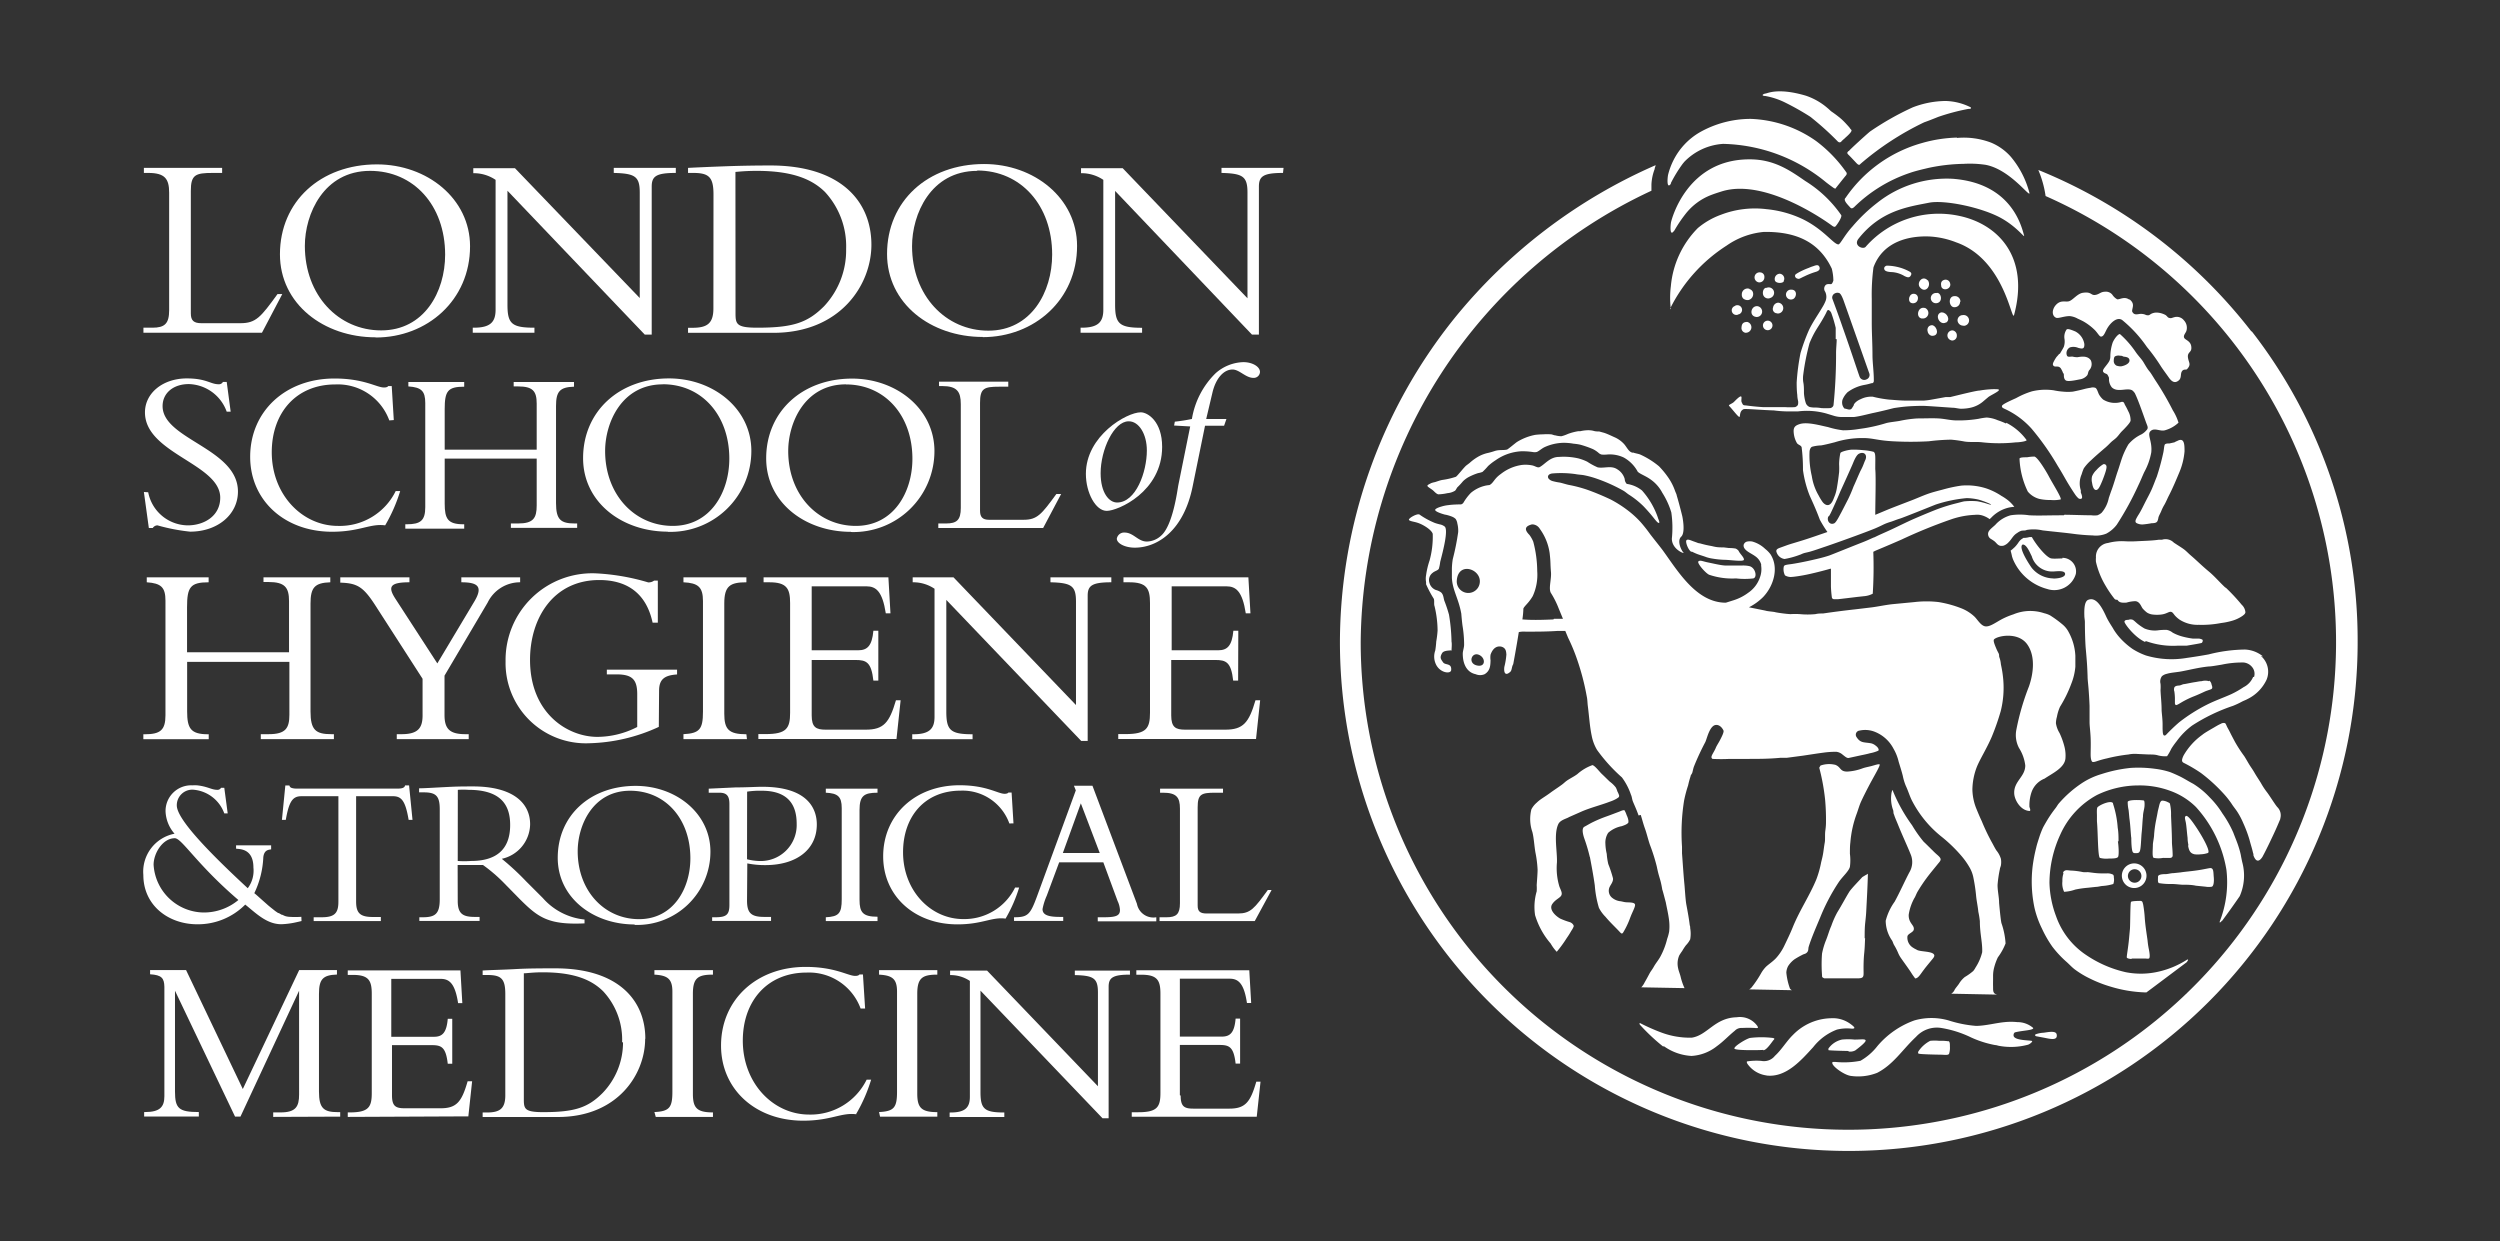 <svg id="Layer_1" data-name="Layer 1" xmlns="http://www.w3.org/2000/svg" viewBox="0 0 278 138"><rect x="0" y="0" width="278" height="138" fill="#333333" stroke="none"/><defs><style>.cls-1{fill:#fff;}</style></defs><title>LSHTM-logo</title><path class="cls-1" d="M29.13,37H15.95v-.56h1c1.36,0,1.86-.44,1.86-1.95V21.44c0-1.56-.47-2.21-2.33-2.21H16v-.56h8.7v.56H23.64c-1.92,0-2.42.21-2.42,2V34.85c0,.8.33,1.09,1.18,1.09h4.33c1.74,0,2.27-.68,4.13-3.24h.53Z"/><path class="cls-1" d="M41.15,19C36,19,33.9,23.8,33.9,27.34c0,5.51,3.74,9.4,8.49,9.4s7.11-4.24,7.11-8.43C49.49,22.83,46,19,41.15,19m.62,18.51c-5.78,0-10.64-3.72-10.64-9.23,0-5.87,4.51-10,10.79-10,5.57,0,10.35,3.8,10.35,9.11,0,6-4.77,10.14-10.49,10.14"/><path class="cls-1" d="M71.7,37.21l-15.27-16V33.88c0,2.12.47,2.56,3,2.56V37H52.57v-.56h.12c1.83,0,2.42-.62,2.42-2V20a4.32,4.32,0,0,0-2.48-.74v-.56h4.63L71.14,33.14V21.41c0-1.8-.53-2.12-2.89-2.18v-.56h6.9v.56c-2.21,0-2.68.38-2.68,1.53V37.21Z"/><path class="cls-1" d="M81.79,34.82c0,1.21.09,1.62,2.42,1.62,4,0,5.6-.56,7.43-2.39a9.08,9.08,0,0,0,2.45-6.37,8.88,8.88,0,0,0-2.36-6.34C90.36,20,88.27,19,84.14,19c-1.21,0-2,.09-2.36.12ZM79.34,21.62c0-1.91-.5-2.39-2.24-2.39h-.59v-.56c1.09-.06,2.54-.12,4.16-.18s3.42-.09,5-.09c7.78,0,11.23,3.95,11.23,8.82,0,4.45-3.45,9.79-10.91,9.79H76.51v-.56H77c1.59,0,2.33-.44,2.33-2.15Z"/><path class="cls-1" d="M108.67,19c-5.19,0-7.25,4.84-7.25,8.37,0,5.51,3.75,9.4,8.49,9.4S117,32.5,117,28.31c0-5.48-3.48-9.35-8.34-9.35m.62,18.51c-5.78,0-10.64-3.72-10.64-9.23,0-5.87,4.51-10,10.79-10,5.57,0,10.34,3.8,10.34,9.11,0,6-4.77,10.14-10.49,10.14"/><path class="cls-1" d="M142.67,19.23c-2.21,0-2.68.38-2.68,1.53V37.21h-.77L124,21.23V33.88c0,2.12.47,2.57,3,2.57V37h-6.84v-.56h.11c1.83,0,2.42-.62,2.42-2V20a4.32,4.32,0,0,0-2.48-.74v-.56h4.63l13.88,14.47V21.41c0-1.8-.53-2.12-2.89-2.18v-.56h6.9"/><path class="cls-1" d="M37.83,124.17v-.5h-.26c-1.57,0-2.1-.42-2.1-2.29V110.52c0-1.62.42-2.1,2-2.15v-.5H33.27L27,121.1l-6.31-13.23h-4v.47c1.28.08,1.57.42,1.59,1.4v12.16c0,1.21-.52,1.76-2.15,1.76h-.1v.5h6.08v-.5c-2.23,0-2.65-.4-2.65-2.29v-11.2h0l6.68,14h.6l6.52-14h0V121.7c0,1.36-.37,2-2.07,2h-.81v.5Z"/><path class="cls-1" d="M131.2,121.78v-5.58h4.42c1.07,0,1.57.21,1.78,2.07h.5v-5h-.5c-.13,1.52-.58,2-1.52,2H131.2v-6.44h5.53c.94,0,1.6.47,1.93,2.7h.47l-.21-3.64H126.36v.5h.58c1.75,0,2.1.63,2.1,2.1v11.05c0,1.57-.37,2.14-2.46,2.14h-.73v.5h13.9l.42-3.9h-.47c-.65,2.25-1.2,3-3,3h-4c-1,0-1.41-.23-1.41-1.44m-5.64-13.41v-.5h-6.13v.5c2.09.05,2.57.34,2.57,1.94v10.42l-12.33-12.86h-4.11v.5a3.83,3.83,0,0,1,2.2.65v12.88c0,1.2-.52,1.75-2.15,1.75h-.1v.5h6.08v-.5c-2.22,0-2.65-.39-2.65-2.28V110.16l13.57,14.19h.68V109.74c0-1,.42-1.36,2.38-1.36m-27.8,15.79h6.37v-.5c-1.81,0-2.23-.52-2.23-2.07V110.5c0-1.76.58-2.12,2.23-2.12v-.5H97.75v.5c1.47.08,2,.47,2,1.88v11.15c0,1.76-.34,2.17-2,2.25Zm-2.66-.29a17.61,17.61,0,0,0,1.67-3.82h-.5a6.94,6.94,0,0,1-6.39,3.88c-4,0-7.38-3.48-7.38-8.22,0-4.4,2.72-7.57,7.1-7.57a6.11,6.11,0,0,1,6,4h.5l-.24-3.79h-.39c-.05.08-.18.16-.47.16-.81,0-2.22-1-5.52-1-5.47,0-9.4,3.67-9.4,8.75,0,4.85,3.82,8.35,9.14,8.35,3.09,0,4.24-.94,5.92-.71m-22.32.29h6.36v-.5c-1.81,0-2.23-.52-2.23-2.07V110.5c0-1.76.57-2.12,2.23-2.12v-.5H72.77v.5c1.46.08,2,.47,2,1.88v11.15c0,1.76-.34,2.17-2,2.25Zm-1.16-8.69c0-4.32-3.06-7.83-10-7.83-1.36,0-3,0-4.4.08s-2.72.1-3.69.16v.5h.52c1.55,0,2,.42,2,2.12v11.26c0,1.52-.65,1.91-2.07,1.91h-.45v.5h8.38c6.62,0,9.69-4.74,9.69-8.69m-2.46.42A8.09,8.09,0,0,1,67,121.55c-1.62,1.62-3.09,2.12-6.6,2.12-2.07,0-2.15-.37-2.15-1.44v-14c.32,0,1-.11,2.1-.11,3.67,0,5.52.92,6.73,2.12a7.89,7.89,0,0,1,2.1,5.63m-17.1,8.27.42-3.9H52c-.65,2.25-1.2,3-3,3h-4c-1,0-1.41-.23-1.41-1.44v-5.58h4.42c1.07,0,1.57.21,1.78,2.07h.5v-5h-.5c-.13,1.52-.58,2-1.52,2H43.51v-6.44H49c.94,0,1.6.47,1.94,2.7h.47l-.21-3.64H38.67v.5h.58c1.75,0,2.09.63,2.09,2.1v11.05c0,1.57-.37,2.14-2.46,2.14h-.21v.5Z"/><path class="cls-1" d="M33.51,101.95h0a10,10,0,0,1-1.36,0,1.92,1.92,0,0,1-.46-.09l-.31-.14-.06,0-.32-.19-.07,0-.32-.22,0,0-.34-.27-.09-.07-.33-.27-.09-.08-.26-.23-.09-.08-.26-.23c-.35-.31-.65-.59-.87-.76a10.21,10.21,0,0,0,1-4c.1-.84.61-.82.87-.87V94h-3.9v.37c.3.07,1.93-.09,1.93,2.1a3.25,3.25,0,0,1-.63,2.3c-4.68-4.33-7.89-7.76-7.89-9.21a1.73,1.73,0,0,1,1.76-1.75,4,4,0,0,1,3.52,2.64h.38l-.38-2.85h-.36a.44.44,0,0,1-.41.23c-.65,0-1.06-.37-2.24-.5h0a4.42,4.42,0,0,0-.52,0,2.85,2.85,0,0,0-3,2.91,4,4,0,0,0,1,2.47,4.3,4.3,0,0,0-3.47,4.59c0,3.38,2.79,5.48,6,5.48a7.41,7.41,0,0,0,5.33-2.19c1.15.92,2.31,2.11,3.86,2.18h.26a8.94,8.94,0,0,0,1.3-.16c.39-.08.84-.19.84-.19Zm-7-1.87a6,6,0,0,1-3.88,1.39,5.65,5.65,0,0,1-5.55-5.31c0-1.26,1-2.95,2.36-2.95.78,0,2.43,2.9,7.07,6.87"/><path class="cls-1" d="M16.48,54.74a4.53,4.53,0,0,0,4.41,3.68c1.75,0,3.6-1,3.6-3.08,0-3.76-8.37-4.91-8.37-9.48,0-2.16,2-3.78,4.65-3.78,2.19,0,2.63.65,3.55.65a.5.5,0,0,0,.47-.26h.42l.44,3.31h-.44A4.61,4.61,0,0,0,21,42.71c-1.73,0-2.92,1-2.92,2.45,0,3.71,8.38,4.7,8.38,9.5,0,2.56-2.27,4.46-5.32,4.46a21.3,21.3,0,0,1-3.63-.7.63.63,0,0,0-.52.29h-.44l-.55-4Z"/><path class="cls-1" d="M43.29,46.75a6.09,6.09,0,0,0-6-4c-4.36,0-7.07,3.16-7.07,7.54,0,4.72,3.39,8.19,7.36,8.19A6.92,6.92,0,0,0,44,54.61h.5a17.86,17.86,0,0,1-1.67,3.81c-1.67-.23-2.82.71-5.9.71-5.3,0-9.11-3.5-9.11-8.33,0-5.06,3.92-8.71,9.37-8.71,3.29,0,4.7,1,5.51,1,.29,0,.42-.08.47-.16h.39l.23,3.78Z"/><path class="cls-1" d="M49.45,51v5c0,1.69.34,2.3,2.09,2.3h.08v.49H45.07v-.49h.16c1.54,0,2.06-.42,2.06-1.91V44.82c0-1.36-.45-1.75-1.88-1.85v-.49h6.21V43c-1.85,0-2.17.5-2.17,2.51V50H59.68V44.87c0-1.38-.44-1.9-2.06-1.9h-.5v-.49h6.71V43c-1.57.05-2,.52-2,2.14V55.94c0,1.85.52,2.27,2.09,2.27h.26v.49H56.81v-.49h.81c1.69,0,2.06-.6,2.06-2V51Z"/><path class="cls-1" d="M73.71,42.74c-4.59,0-6.42,4.28-6.42,7.41,0,4.88,3.31,8.33,7.52,8.33S81.1,54.71,81.1,51c0-4.85-3.08-8.27-7.39-8.27m.55,16.39c-5.12,0-9.42-3.29-9.42-8.17,0-5.19,4-8.87,9.55-8.87,4.93,0,9.16,3.37,9.16,8.06a9,9,0,0,1-9.29,9"/><path class="cls-1" d="M94.07,42.74c-4.59,0-6.42,4.28-6.42,7.41,0,4.88,3.31,8.33,7.52,8.33s6.29-3.76,6.29-7.46c0-4.85-3.08-8.27-7.39-8.27m.55,16.39c-5.12,0-9.42-3.29-9.42-8.17,0-5.19,4-8.87,9.55-8.87,4.93,0,9.16,3.37,9.16,8.06a9,9,0,0,1-9.29,9"/><path class="cls-1" d="M116,58.71H104.34v-.5h.86c1.2,0,1.64-.39,1.64-1.72V44.93c0-1.38-.42-2-2.06-2h-.36v-.49h7.7V43h-1c-1.7,0-2.14.18-2.14,1.8v12c0,.7.29,1,1,1h3.83c1.54,0,2-.6,3.66-2.87H118Z"/><path class="cls-1" d="M125.5,46.85c-1.64,0-3.11,3.16-3.11,5.77,0,2.19.94,3.26,1.83,3.26,2.09,0,3.31-3.39,3.31-5.79,0-1.83-.89-3.24-2-3.24m1.33-1c.76,0,2.37,1,2.37,3.84,0,5-4.93,7.12-6.16,7.12s-2.32-2-2.32-4.12c0-4.23,4.54-6.84,6.1-6.84"/><path class="cls-1" d="M130.56,47.32l.08-.43a19.15,19.15,0,0,0,1.9-.3,9.2,9.2,0,0,1,2.64-5.09,4.85,4.85,0,0,1,3.08-1.23c1,0,1.85.5,1.85,1.09a.69.69,0,0,1-.73.66c-.86,0-1.56-.93-2.32-.93-1,0-1.85,1-2.22,2.5l-.71,3h2.25l-.26.75H134L132.64,54c-1,5.09-4,6.9-6.45,6.9-1.1,0-2-.48-2-1a.82.82,0,0,1,.86-.68c1,0,1.49,1,2.48,1a2.4,2.4,0,0,0,1.59-.66c1.3-1.14,1.8-5,1.9-5.56l1.33-6.58Z"/><path class="cls-1" d="M20.81,73.6v5.5c0,1.88.38,2.55,2.31,2.55h.09v.55H15.94v-.55h.17c1.71,0,2.29-.46,2.29-2.11V66.8c0-1.5-.49-1.94-2.08-2.05V64.2H23.2v.55c-2.05,0-2.4.55-2.4,2.78v5H32.14v-5.7c0-1.53-.49-2.11-2.29-2.11h-.55V64.2h7.43v.55c-1.74.06-2.2.58-2.2,2.37v12c0,2.06.58,2.52,2.31,2.52h.29v.55H29v-.55h.89c1.88,0,2.29-.67,2.29-2.17V73.6Z"/><path class="cls-1" d="M52.78,66.83c.93-1.59.38-2.08-1.48-2.08V64.2h6.54v.55A4,4,0,0,0,54.23,67l-4.8,8.13V79.5c0,1.53.55,2.14,2.32,2.14h.37v.55h-8v-.55h.55c1.79,0,2.32-.67,2.32-2.08V75.48l-5.15-8c-1.42-2.23-2.08-2.63-4-2.69V64.2h7.69v.55c-2.26,0-2.4.55-1.53,1.88l4.63,7.14Z"/><path class="cls-1" d="M73.26,80.83a19.51,19.51,0,0,1-7.75,1.82,8.93,8.93,0,0,1-9.29-9.11,9.64,9.64,0,0,1,10.1-9.78,24.49,24.49,0,0,1,5.75,1,1,1,0,0,0,.67-.2h.41v4.68h-.58c-.78-3.62-3.24-4.74-5.93-4.74-5.09,0-7.7,4.22-7.7,8.88,0,5.93,4.17,8.56,7.49,8.56a9.78,9.78,0,0,0,4.43-1.1V77.19c0-1.65-.58-2.2-2.32-2.2H67.48v-.52h7.81V75c-1.45.09-2,.58-2,1.82Z"/><path class="cls-1" d="M83.06,82.19H76v-.55c1.79-.09,2.17-.55,2.17-2.49V66.83c0-1.56-.55-2-2.17-2.08V64.2h7v.55c-1.82,0-2.46.41-2.46,2.35V79.36c0,1.71.46,2.29,2.46,2.29Z"/><path class="cls-1" d="M97.67,75.68h-.55c-.23-2.05-.78-2.29-2-2.29H90.26v6.16c0,1.33.49,1.59,1.56,1.59h4.45c2,0,2.63-.78,3.36-3.27h.52l-.46,4.31H84.33v-.55h.81c2.31,0,2.72-.63,2.72-2.37V67.06c0-1.62-.38-2.31-2.31-2.31h-.64V64.2H98.79l.23,4H98.5c-.38-2.46-1.1-3-2.14-3h-6.1v7.11h5.18c1,0,1.53-.49,1.68-2.17h.55Z"/><path class="cls-1" d="M120.23,82.39l-15-15.68V79.13c0,2.08.46,2.52,2.92,2.52v.55h-6.71v-.55h.11c1.8,0,2.37-.61,2.37-1.94V65.47a4.23,4.23,0,0,0-2.43-.72V64.2h4.54l13.62,14.2V66.89c0-1.76-.52-2.08-2.84-2.14V64.2h6.77v.55c-2.17,0-2.63.38-2.63,1.5V82.39Z"/><path class="cls-1" d="M137.68,75.68h-.55c-.23-2.05-.78-2.29-2-2.29h-4.89v6.16c0,1.33.49,1.59,1.56,1.59h4.45c2,0,2.63-.78,3.36-3.27h.52l-.46,4.31H124.35v-.55h.81c2.31,0,2.72-.63,2.72-2.37V67.06c0-1.62-.37-2.31-2.31-2.31h-.64V64.2h13.89l.23,4h-.52c-.38-2.46-1.1-3-2.14-3h-6.1v7.11h5.18c1,0,1.53-.49,1.68-2.17h.55Z"/><path class="cls-1" d="M39.6,100.24c0,1.28.42,1.73,1.87,1.73h.88v.45H34.88V102h.88c1.44,0,1.87-.45,1.87-1.73V88.54H33.51c-.95,0-1.37.55-1.73,2.63h-.43l.38-3.83h.45a.36.36,0,0,0,.26.28,1.57,1.57,0,0,0,.47.07H44.31c.33,0,.69-.07.73-.35h.45l.38,3.83h-.43c-.35-2.08-.78-2.63-1.73-2.63H39.6Z"/><path class="cls-1" d="M50.9,95.74a10.12,10.12,0,0,0,1.47,0c2.63,0,4.36-1.11,4.36-4,0-2.2-1-3.91-4.64-3.91a9.18,9.18,0,0,0-1.18,0Zm0,4.45c0,1.42.57,1.77,1.89,1.77h.54v.45h-6.7V102H47c1.4,0,1.9-.38,1.9-2V90c0-1.47-.4-1.89-1.78-1.89h-.52v-.45c.57,0,2-.09,3-.14s1.45-.07,3-.07c4.38,0,6.35,1.8,6.35,4.21a4,4,0,0,1-3.15,3.84A28.86,28.86,0,0,1,58.5,98l1.87,1.87A7.11,7.11,0,0,0,65,102.25v.43c-4.14.19-5.21-.71-7.32-2.82L56.15,98.3a17.45,17.45,0,0,0-2.44-2.11c-.6,0-1,0-1.61,0s-.83,0-1.21,0Z"/><path class="cls-1" d="M70.07,87.93c-4.17,0-5.83,3.88-5.83,6.73,0,4.43,3,7.55,6.82,7.55s5.71-3.41,5.71-6.77c0-4.4-2.79-7.51-6.7-7.51m.5,14.87c-4.64,0-8.55-3-8.55-7.41,0-4.71,3.62-8,8.67-8,4.48,0,8.31,3.05,8.31,7.32a8.15,8.15,0,0,1-8.43,8.14"/><path class="cls-1" d="M83.07,95.55a6.23,6.23,0,0,0,1.28.19,4,4,0,0,0,4.24-4.14c0-1.85-.73-3.67-3.88-3.67a9.46,9.46,0,0,0-1.63.1Zm0,4.59c0,1.33.4,1.82,1.89,1.82h.78v.45H79.19V102h.33c1.23,0,1.59-.26,1.59-1.37V89.4c0-.87-.28-1.25-1.11-1.25H78.81v-.45l3-.14c1.16,0,2.3-.07,2.94-.07,5,0,6.08,2.37,6.08,4.19,0,2.77-2.23,4.52-5.73,4.52a9.73,9.73,0,0,1-2-.19Z"/><path class="cls-1" d="M97.58,102.42H91.83V102c1.46-.07,1.77-.45,1.77-2V89.85c0-1.28-.45-1.64-1.77-1.7v-.45h5.75v.45c-1.49,0-2,.33-2,1.92v10c0,1.4.38,1.87,2,1.87Z"/><path class="cls-1" d="M112.24,91.57a5.52,5.52,0,0,0-5.4-3.65c-4,0-6.42,2.87-6.42,6.85,0,4.28,3.08,7.43,6.68,7.43a6.28,6.28,0,0,0,5.78-3.51h.45a16.24,16.24,0,0,1-1.51,3.46c-1.52-.21-2.56.64-5.35.64-4.81,0-8.26-3.18-8.26-7.56,0-4.59,3.55-7.91,8.5-7.91,3,0,4.26.95,5,.95.26,0,.38-.07.42-.14h.36l.21,3.43Z"/><path class="cls-1" d="M120.19,89.33l-2,5.52h4.1Zm-2.41,6.56L116.4,99.6a6.69,6.69,0,0,0-.47,1.49c0,.64.61.87,1.92.87h.38v.45h-5.47V102c1.54,0,1.8-.28,2.56-2.34l4.31-11.77-.21-.52h2.06l4.95,13.14a1.86,1.86,0,0,0,2.15,1.49v.45h-6.51V102h.62c1.35,0,1.85-.14,1.85-.8a2.64,2.64,0,0,0-.26-1l-1.59-4.31Z"/><path class="cls-1" d="M139.53,102.42H128.94V102h.78c1.09,0,1.49-.35,1.49-1.56V89.92c0-1.25-.38-1.77-1.87-1.77H129v-.45h7v.45h-.88c-1.54,0-1.94.16-1.94,1.63v10.92c0,.64.26.88,1,.88h3.48c1.4,0,1.82-.55,3.32-2.61h.42Z"/><path class="cls-1" d="M204.59,32.64c.16.1.35.6.41.76s2.82,8,2.88,8.16a.53.53,0,0,1-.33.63.55.55,0,0,1-.75-.27c-.07-.14-1-3-1.89-5.5-.57-1.67-1.12-3.1-1.16-3.23a.51.51,0,0,1,.3-.57.58.58,0,0,1,.54,0m-.35,5.1c0,.43-.06.92-.07,1.47a55.43,55.43,0,0,1-.28,5.83.36.36,0,0,1-.15.26.4.4,0,0,1-.21.1,8.27,8.27,0,0,1-1,0,4.64,4.64,0,0,0-.56-.06,3,3,0,0,1-.73-.06.74.74,0,0,1-.44-.46,4.53,4.53,0,0,1-.2-1.09c0-.41,0-.86-.08-1.23a3,3,0,0,1,0-.81,25.65,25.65,0,0,1,.7-3.51,11.31,11.31,0,0,1,.49-1.05c.19-.35.37-.63.64-1.06s.55-.92.72-1.26a2.12,2.12,0,0,1,.11-.23c.09-.13.14-.08.16-.08s.22.1.31.35a14.17,14.17,0,0,1,.48,1.63c0,.07,0,.55,0,1.24m-18.41-3.39a17.61,17.61,0,0,1,6.28-7,8.56,8.56,0,0,1,4.14-1.52c3.84-.06,5.93,1.31,7.17,3.36.14.23.26.47.38.71a5.39,5.39,0,0,1,.18,1.34c-.06.19-.14.35-.23.39s-.5-.1-.68.17a.58.58,0,0,0,0,.68,1.29,1.29,0,0,1,0,1.13,3.82,3.82,0,0,1-.29.56c-.53.91-1.14,1.75-1.54,2.63a21.56,21.56,0,0,0-.91,2.49,24.24,24.24,0,0,0-.43,3.28c0,.29,0,.88.07,1.4,0,.33.1.68.1.75,0,.29,0,.45-.34.59a8,8,0,0,1-1.16,0c-.7,0-1.65,0-2.44,0-1-.06-1.8-.18-1.92-.19-.31,0-.31-.13-.42-.34s.07-.66-.1-.66-.54.39-.76.61-.67.32-.54.45c.39.39,1.1,1.38,1.17,1.2s0-.64.44-.84c.19-.07,1.85.09,3.37.14a13.12,13.12,0,0,0,1.88.11c.27,0,.54,0,.78,0a8,8,0,0,1,3.16.23l.89.27h0a3.08,3.08,0,0,0,1,.12c.42,0,.83,0,1.2,0,.69-.08,1.57-.33,2.19-.46,1.5-.32,2.12-.52,2.35-.55s.66-.1,1.21-.15,1.38-.08,1.85-.08,2,.12,3.34.21c.32,0,.64.1.91.11a4.76,4.76,0,0,0,1-.09,3.25,3.25,0,0,0,1.6-.8l.44-.37c.21-.2,1.17-.62,1.22-.81,0,0,0-.08-.1-.09a5.94,5.94,0,0,0-.85,0,10.81,10.81,0,0,0-1.2.14c-.36,0-2.25.48-3.25.72-.18,0-.34,0-.5,0l-1.5.27a7.79,7.79,0,0,1-1,.13c-.57,0-1.32,0-1.78,0-.79,0-1.6-.09-2-.11a12.9,12.9,0,0,1-1.86-.33l-.07,0h0a2.65,2.65,0,0,0-1.27.28,1.86,1.86,0,0,0-.5.3h0a1.2,1.2,0,0,0-.25.29v0l0,.06h0a3.45,3.45,0,0,1-.25.4c-.22.23-.55,0-.76,0a.22.22,0,0,1-.09-.07,1.14,1.14,0,0,1-.17-.33,1.11,1.11,0,0,1,0-.57,2.35,2.35,0,0,1,.45-.73l.1-.11a4.44,4.44,0,0,1,1.91-.83,6.57,6.57,0,0,0,.77-.19l.09,0c.12-.05.18-.12.17-.33,0-.95-.14-1.87-.15-2.73,0-1.31-.08-2.52-.08-3.61s0-1.9,0-2.68a23.3,23.3,0,0,1,.19-3.53c1.07-2.91,4-3.54,6.3-3.43a9.53,9.53,0,0,1,2.9.65c5.44,1.91,6.18,9.06,6.44,8.06,1.71-6.39-1.72-10.07-6.09-11A10.82,10.82,0,0,0,207.5,27.4c-.26.43-1.46-.07-.83-.86,2.49-3.15,5.53-3.54,7.85-4,1.68-.33,5.72.49,7.91,1.66,1.85,1,2.74,2.33,2.65,2-.3-1.09-1.42-5.83-7.95-6.32a12.43,12.43,0,0,0-8.39,2.68A18.13,18.13,0,0,0,206,25.18c-.91,1-1.33,1.94-1.56,2-.55,0-1.62-1.66-4-2.82a12.09,12.09,0,0,0-4-1.1,10.53,10.53,0,0,0-5.07.62,8.52,8.52,0,0,0-2.57,1.48,10.49,10.49,0,0,0-3,6.46,10.24,10.24,0,0,0,0,2.58"/><path class="cls-1" d="M209,85c-.1-.06-.44.06-.91.19-.27.07-.61.13-.92.23a5.76,5.76,0,0,1-1.76.38c-.83,0-.68-.5-1.32-.75a2.89,2.89,0,0,0-1.65.08l-.14.24a23.26,23.26,0,0,1,.65,3.53,24.15,24.15,0,0,1,.1,2.51c0,.15,0,.45-.07.93s0,1-.07,1.37-.11.76-.17,1.14-.14.68-.22,1a11.28,11.28,0,0,1-.54,1.93c-.76,1.84-1.83,3.39-2.61,5.29-.29.73-.66,1.48-1,2.19a5.74,5.74,0,0,1-.89,1.3c-.35.37-.8.66-1.1.94a3.61,3.61,0,0,0-.57.77,12,12,0,0,1-1,1.49,1,1,0,0,1-.3.26l4.75.09a.56.56,0,0,1-.22-.19,7.23,7.23,0,0,1-.4-1.77,1.72,1.72,0,0,1,.2-.72,2.87,2.87,0,0,1,.7-.75,9.08,9.08,0,0,1,.84-.48c.26-.15.39-.1.57-.3s.11-.4.18-.63c.31-1,.83-2.18,1.26-3.21a21.87,21.87,0,0,1,2.1-4c.45-.64,1.09-1.17,1.22-1.67a5.59,5.59,0,0,0,0-1.45c0-.44,0-.87.05-1.26a11.89,11.89,0,0,1,.73-3.26c.15-.42.27-.86.46-1.28s.7-1.45,1.17-2.31,1-1.76.89-1.84"/><path class="cls-1" d="M207.35,104.34c0-.56,0-1.15.06-1.71s.1-.92.12-1.38c.07-1.36.15-2.73.18-4.09l-.62.37c-.23.27-1.24,1.29-1.47,1.67-.44.72-.84,1.49-1.3,2.23a9.69,9.69,0,0,0-.68,1.53c-.25.56-.35,1-.58,1.57a8.08,8.08,0,0,0-.45,1.51,15.79,15.79,0,0,0,0,2.4c0,.21,0,.24.25.35,1.06,0,3.74,0,3.74,0,.65,0,.64-.2.63-.79s0-1.32.07-2,.07-1.12.1-1.67"/><path class="cls-1" d="M212.92,99.81c.13-.26.22-.51.34-.7a18,18,0,0,1,1-1.5c.42-.56.91-1.14,1.23-1.54.17-.21.37-.39.29-.6s-.35-.39-.62-.65c-.46-.44-1-1-1.24-1.21a13.82,13.82,0,0,1-1.29-1.83A18.08,18.08,0,0,1,210.51,88c0-.09,0-.11-.08-.1s0,0-.08.2a3.79,3.79,0,0,0,.17,2c.05.14,0,.32.1.49.11.36.3.76.47,1.19.46,1.14,1.06,2.42,1.37,3.21a2.21,2.21,0,0,1-.13,2c-.53,1-1.06,2.21-1.64,3.27a6.31,6.31,0,0,0-1,2.13,3.89,3.89,0,0,0,.71,2.2c.09.15.13.35.23.51a6.61,6.61,0,0,1,.47.93,3.15,3.15,0,0,0,.31.54c.47.67.91,1.26,1.2,1.73.12.19.28.38.35.5s0,0,0,0c.36,0,.6-.49,1-1,.2-.28.68-.84,1-1.24.1-.13.17-.26.12-.38-.17-.42-1.52-.33-1.91-.55-.15-.09-.29-.14-.41-.23a1.3,1.3,0,0,1-.65-1.3c.08-.29.64-.42.7-.72.11-.52-.61-.7-.56-1.68a5.56,5.56,0,0,1,.65-1.87"/><path class="cls-1" d="M188.12,61.33a6.22,6.22,0,0,0,.64.29c.33.12.72.23,1,.34a4.13,4.13,0,0,0,.63.15,9.93,9.93,0,0,0,1.34.14c.62,0,2.13.24,2.19,0s-.45-.67-.59-1A.84.84,0,0,0,193,61a4.27,4.27,0,0,0-.74-.06l-.58-.07c-.32,0-.63,0-.94-.06s-.34-.08-.52-.11a11.24,11.24,0,0,1-1.19-.28c-.11,0-.26-.05-.37-.1l-.42-.15c-.29-.11-.61-.26-.72-.07s.22,1.1.57,1.27"/><path class="cls-1" d="M181.52,50.34a1,1,0,0,1-.23-.11c-.27-.19-.46-.6-.71-.87a3.13,3.13,0,0,0-1-.72c-.39-.17-.78-.37-1.2-.51l-.55-.15c-.21,0-.39,0-.6-.06s-.37-.07-.57-.08a4.13,4.13,0,0,0-.93.11l-.23,0a6.3,6.3,0,0,0-1.14.3,4.25,4.25,0,0,1-.73.26,2.82,2.82,0,0,1-.69-.1c-.14,0-.29-.09-.45-.11a5.58,5.58,0,0,0-.91,0,7.24,7.24,0,0,0-.88.06,6,6,0,0,0-2,.78c-.12.07-1,.81-1.11.85-.38.1-.82,0-1.34.15a7.89,7.89,0,0,1-.76.22,3.88,3.88,0,0,0-1.23.49,5.61,5.61,0,0,0-.85.64l-.37.28c-.28.24-1,1.18-1.15,1.25a8.26,8.26,0,0,1-1.51.35c-.27.05-.55.16-.81.24a2.6,2.6,0,0,0-.44.12c-.12.08-.42.19-.4.29s.12.15.2.21.3.2.42.3.38.41.6.44a5.23,5.23,0,0,0,1-.13,1.92,1.92,0,0,0,.83-.26c.14-.09.19-.33.34-.45a7.24,7.24,0,0,0,.56-.61,2.81,2.81,0,0,1,.77-.54,6.43,6.43,0,0,1,.91-.37,2.55,2.55,0,0,0,.49-.13,6.65,6.65,0,0,0,.62-.65,6,6,0,0,1,.84-.65,5.45,5.45,0,0,1,2.9-1,8.08,8.08,0,0,1,1.2.08,1.14,1.14,0,0,0,.48,0c.22-.08.53-.37.85-.53a5.31,5.31,0,0,1,2.1-.49,6.46,6.46,0,0,1,1.15.1,5.53,5.53,0,0,1,.74.11,11.15,11.15,0,0,1,1.4.49,3,3,0,0,1,.62.41.76.76,0,0,0,.37.2,3.91,3.91,0,0,0,.51,0,3.64,3.64,0,0,1,1.92.32,3.91,3.91,0,0,1,1.52,1.5c.06.2.58.41,1.06.68a4.84,4.84,0,0,1,.78.55,4.17,4.17,0,0,1,.94,1.2,8.73,8.73,0,0,1,1,2.18,11.81,11.81,0,0,1,.06,2.92c0,1.23,1.51,1.75,1.29,1.54s-.76-1.29-.25-1.76.12-2.28.12-2.28c-.2-.82-.44-1.71-.62-2.31,0-.1-.14-.37-.18-.49a6.19,6.19,0,0,0-.79-1.54,9.72,9.72,0,0,0-1-1.21,9.22,9.22,0,0,0-2.12-1.32c-.19-.07-.52-.12-.77-.21"/><path class="cls-1" d="M193.61,62.89c-.56,0-1.13,0-1.65,0s-1.35-.21-2-.34-.87-.29-1.09-.13.77,1.3,1.18,1.49a7.94,7.94,0,0,0,3,.41,8.27,8.27,0,0,0,1.91,0c.47-.1.27-1.16-.4-1.36a3.26,3.26,0,0,0-.91-.07"/><path class="cls-1" d="M172.74,68.88c-1.11.05-2.38.09-3.45,0a10.66,10.66,0,0,0,.11-1.19c0-.11.3-.42.43-.57a5.08,5.08,0,0,0,.61-.83,5.68,5.68,0,0,0,.5-2.78,13.08,13.08,0,0,0-.44-3.27,3.45,3.45,0,0,0-.43-.76c-.69-.69-.37-1,.29-1.17a1,1,0,0,1,.87.5,6,6,0,0,1,1.09,2.69c.13,1.13.06,1.05.15,2.15.06.78-.3,1.83,0,2.3a9.83,9.83,0,0,1,.86,1.72l.47,1.14-1,0M164.24,74c-1.11-.24-.55-1.68.36-1.11.61.38.57,1.32-.36,1.11M162,64.52h0v-.07s0,0,0,.06c.18-2.1,2.74-1.23,2.55.29a1.28,1.28,0,1,1-2.55-.29m20.45,26.11c.15.46.28,1,.47,1.52s.34,1.18.54,1.77a20.63,20.63,0,0,1,.78,2.47c.27,1.34.39,1.24.61,2.57,0-.09.31,1.11.39,1.41.09.5.29,1.32.37,2.06a5.51,5.51,0,0,1,0,1.17,5.23,5.23,0,0,1-.22.81,8.19,8.19,0,0,1-.77,2c-.21.38-.49.7-.71,1.09s-.33.48-.48.76-.34.64-.55,1a2.08,2.08,0,0,1-.37.54l4.81.09-.09-.2a7.2,7.2,0,0,1-.31-.92c-.09-.43-.25-.76-.31-1.08a2.3,2.3,0,0,1,.12-1.43,5.55,5.55,0,0,1,.33-.5,5.86,5.86,0,0,1,.42-.64,2.49,2.49,0,0,0,.47-.66,3.61,3.61,0,0,0,0-1.24c0-.1,0-.21-.05-.32-.08-.68-.21-1.41-.38-2.31-.1-.55-.16-1.7-.21-2.21-.11-1.12-.18-2.28-.27-3.48,0-.13,0-.59,0-.73a22.73,22.73,0,0,1,.23-5.13,14,14,0,0,1,.45-1.7,9.84,9.84,0,0,1,.27-1c0-.13.14-.25.19-.4s.11-.51.21-.75a28.47,28.47,0,0,1,1.23-2.64c.16-.3.38-1.4.88-1.8.34-.27.86-.12,1.15.49.08.16-.18.69-.46,1.21-.15.27-.32.52-.41.76-.27.61-.67,1-.34,1.19a18.93,18.93,0,0,0,1.9,0c.68,0,1.31,0,1.94,0,1.24,0,2.41,0,3.67-.12.23,0,.48,0,.72,0l1.82-.24c1-.15,1.69-.26,2.24-.33a9.64,9.64,0,0,1,1.48-.1,1.29,1.29,0,0,1,.68.31c.33.26.51.42.71.37l1.06-.23c.45-.1.9-.18,1.28-.29a4,4,0,0,0,.92-.28c.12-.09,0-.36-.28-.56a1.24,1.24,0,0,0-.5-.26c-.81-.15-1.19,0-1.64-.71a.46.46,0,0,1,.35-.71,2.89,2.89,0,0,1,1.77.17,4,4,0,0,1,2,1.85,5.19,5.19,0,0,1,.57,1.44c.16.53.33,1.05.46,1.57a5.85,5.85,0,0,0,.33,1.1c.3.64.47,1.27.77,1.81A12.33,12.33,0,0,0,215.85,93a16.35,16.35,0,0,1,2.22,2.13,8.26,8.26,0,0,1,.94,1.32,3.62,3.62,0,0,1,.43,1.14,18.64,18.64,0,0,1,.31,2.1c.06.57.19,1.14.24,1.7a9,9,0,0,1,.17,1.05c0,1.37.3,2.37.26,3.44a5.55,5.55,0,0,1-.74,1.71,2,2,0,0,1-.26.39,6.66,6.66,0,0,1-.94.67,2.85,2.85,0,0,0-.65.76c-.14.2-.29.37-.45.6a1,1,0,0,1-.4.49l5.11.1c-.51-.1-.45-.47-.46-.87s0-.56,0-.83c0-.11,0-.35,0-.46a3.74,3.74,0,0,1,.13-.89,6.23,6.23,0,0,1,.4-1.09,6.65,6.65,0,0,0,.86-1.55,8.47,8.47,0,0,0-.46-2.26c-.09-.37-.23-1.88-.26-2.26,0-.62-.18-1.35-.17-2a13.33,13.33,0,0,1,.26-1.76c0-.09.09-.28.11-.39a2.22,2.22,0,0,0,0-.74,2.69,2.69,0,0,0-.5-.93c-.2-.31-.37-.67-.56-1a23,23,0,0,1-1.07-2.26c-.21-.44-.41-.92-.61-1.41a6,6,0,0,1-.43-2.1,7.26,7.26,0,0,1,.46-2.43c.32-.85,1.13-2.12,1.69-3.43a26.94,26.94,0,0,0,1-2.86,10.7,10.7,0,0,0,.28-3.53,12.71,12.71,0,0,0-.26-1.67,3,3,0,0,0-.16-.76c-.07-.15,0-.29-.1-.48s-.16-.31-.22-.44c-.2-.48-.43-1-.26-1.12.42-.39,2.68-.84,3.68.59s.59,3.49.18,4.66a27.08,27.08,0,0,0-1.39,4.76,3.09,3.09,0,0,0,.28,2.08,4.63,4.63,0,0,1,.7,1.95c0,1.25-1.26,1.74-1.23,3.06,0,.75.72,2,1.76,2,.08-.21-.09-.38-.07-.56a4.51,4.51,0,0,1,.24-1.54,2.51,2.51,0,0,1,1.45-1.5c.83-.57,2.26-1.2,2.32-2.28a4,4,0,0,0-.11-1.26,8.46,8.46,0,0,0-.55-1.53,2.94,2.94,0,0,1-.4-1.08,2.7,2.7,0,0,1,.11-.72,4.81,4.81,0,0,1,.34-1.11A14.28,14.28,0,0,0,230.34,76a6.59,6.59,0,0,0,.44-1.86c0-.41,0-.85,0-1.22a6.09,6.09,0,0,0-.75-2.64,2.72,2.72,0,0,0-.69-.85,12.25,12.25,0,0,0-1.37-1,2.84,2.84,0,0,0-.66-.24,4.88,4.88,0,0,0-3.43.13,8.13,8.13,0,0,0-1.38.59c-.71.4-1.31.84-1.79.73s-.86-.82-1.19-1.11a4.61,4.61,0,0,0-1.43-.89,12.4,12.4,0,0,0-2.52-.69,11.49,11.49,0,0,0-2.67,0l-2.41.23c-.79.08-1.58.26-2.36.36l-1.83.22c-1.11.12-2.43.29-3.58.46-.31,0-.54,0-.83.07a8.93,8.93,0,0,1-1.76,0,8.81,8.81,0,0,0-1,0v0c-.41,0-1.59-.17-1.74-.22s-.87-.09-1.08-.17l-1.83-.37a6.14,6.14,0,0,0,1.58-1.14c1.14-1.19,1.8-3.22.82-4.75a3.14,3.14,0,0,0-.59-.6,3.4,3.4,0,0,0-1.43-.82,1.48,1.48,0,0,0-.57,0,.51.51,0,0,0-.4.39A.56.56,0,0,0,194,61c.25.36.79.56,1.22.88a1.65,1.65,0,0,1,.62.87,1.48,1.48,0,0,1,0,.15,2.63,2.63,0,0,1-.14,1.32,3.37,3.37,0,0,1-1.29,1.69,5.44,5.44,0,0,1-1.61.83l-.89.28c-3.26,0-5.32-3.49-7-5.81-.28-.38-.84-1.07-1.39-1.78a17.09,17.09,0,0,0-1.09-1.38,10.67,10.67,0,0,0-1.56-1.4,13.11,13.11,0,0,0-1.79-1.12c-.83-.39-1.73-.77-2.58-1.07a14.65,14.65,0,0,0-2.06-.54c-.29-.06-.67-.19-1-.26a5.81,5.81,0,0,1-.85-.18.92.92,0,0,1-.37-.24c-.19-.24-.06-.53.38-.59a11.4,11.4,0,0,1,2.6.07c.29.06.63.07.92.12a10.38,10.38,0,0,1,1.23.32,18.21,18.21,0,0,1,3.16,1.4c.22.12.45.34.65.46a9.71,9.71,0,0,1,1.57,1.25A18.77,18.77,0,0,1,184,57.73c.08.09.35.46.48.42s-.11-.48-.13-.61a8.9,8.9,0,0,0-1.76-3,3.5,3.5,0,0,0-1.69-.73.79.79,0,0,1-.23-.54,1.84,1.84,0,0,0-.84-1.09c-.67-.45-1.46-.07-2.17-.21a7.34,7.34,0,0,1-1.16-.63,5.38,5.38,0,0,0-1-.37,7.29,7.29,0,0,0-2.15-.16c-1,0-1.55.82-2.14,1.13-.22.11-.47-.1-.79-.18a3.79,3.79,0,0,0-1.18-.06,4.89,4.89,0,0,0-2.34,1c-.77.54-.81,1-1.27,1.24-.08,0-.42.05-.51.08a3.8,3.8,0,0,0-1.55.78,5.6,5.6,0,0,0-.83,1.09.46.46,0,0,1-.28.2c-.15,0-.83,0-1.4.08a4.07,4.07,0,0,0-.78.16c-.39.11-.69.26-.69.37,0,.28,1.52.64,1.08.52a4.19,4.19,0,0,1,.84.25,1.27,1.27,0,0,1,.36.24,1.25,1.25,0,0,1,.19.52,3.17,3.17,0,0,1,.09.94,27,27,0,0,1-.6,3,7.33,7.33,0,0,0-.1,1.09c0,.27,0,.73,0,1,.07,1.38.75,2.3,1.05,4,0,.07.08,1,.15,1.43a13,13,0,0,1,.16,2c0,.33-.15.7-.15,1,0,1.25.52,2.09,1.43,2.28a1.26,1.26,0,0,0,1,0c.64-.39.64-1,.66-1.54a2.15,2.15,0,0,1,0-.63c.39-1.11,1.12-.93,1.3-.86.45.18.43.59.46.83a7.78,7.78,0,0,1-.23,1.4c-.08.7.15,1,.65.55.21-.17.15-.55.34-.86,0,0,.35-1.85.62-3.57l0,0a2.66,2.66,0,0,1,.77-.05c1.15,0,2.34,0,3.51-.08l.89,0,.31.75a20.73,20.73,0,0,1,1,2.41,27.5,27.5,0,0,1,1.08,4.14c.07.31.07.64.11,1,.15,1.13.21,2.28.44,3.37a4.86,4.86,0,0,0,.59,1.56,18.55,18.55,0,0,0,2.77,3.06,6.91,6.91,0,0,1,1,1.92c.11.22.12.49.21.73s.41.91.64,1.58"/><path class="cls-1" d="M176.8,95.31c.17.91.38,2,.54,3.14a11.59,11.59,0,0,0,.46,2.5,4,4,0,0,0,.73,1c.53.64,1.11,1.16,1.65,1.75a.43.43,0,0,0,.16.11s.1,0,.17-.14a9.18,9.18,0,0,0,.79-1.68c.06-.14.08-.21.14-.34.22-.5.45-.94.36-1.11s-.45-.19-.84-.2-.57-.11-.84-.13a1.74,1.74,0,0,1-.79-.33,1,1,0,0,1-.29-1.34c.06-.14.39-.54.32-.89a13.71,13.71,0,0,0-.52-1.57,7.13,7.13,0,0,1-.17-1.13,5.61,5.61,0,0,1-.15-1.13,2,2,0,0,1,.31-1.21,3.15,3.15,0,0,1,1.51-.74c.26-.09.65-.22.74-.42l0-.19a2.08,2.08,0,0,0-.2-.62,2.31,2.31,0,0,0-.25-.55c-.24,0-.4.11-.63.19-.43.16-.94.36-1.34.5a14.43,14.43,0,0,0-1.47.61c-.4.19-.71.39-1,.54s-.23.69,0,1.35a18.18,18.18,0,0,1,.59,2"/><path class="cls-1" d="M174.41,90.89l1.38-.61c1-.45,2.2-.74,3.24-1.14a3.78,3.78,0,0,0,.74-.33c.16-.11.29-.15.28-.34a2.06,2.06,0,0,0-.19-.45,2.6,2.6,0,0,0-.18-.45,3.27,3.27,0,0,0-.67-.65c-.3-.28-.58-.57-.87-.84s-.77-.93-1.06-1a5.17,5.17,0,0,0-1.68,1c-.29.22-.63.39-1,.62s-.49.4-.75.58c-.42.31-.85.58-1.27.89s-.76.51-1.11.76a3.67,3.67,0,0,0-.39.33,2.45,2.45,0,0,0-.59.74,4.42,4.42,0,0,0,.11,2.52c.17.65.21,1.55.34,2.28a12.42,12.42,0,0,1,.24,1.91c0,.43-.06,1.12-.1,1.71a4.88,4.88,0,0,1,0,.7,6.16,6.16,0,0,0-.18,2.64,8.64,8.64,0,0,0,1.74,3.17,4.52,4.52,0,0,0,.67.91,14,14,0,0,0,1.12-1.54,8,8,0,0,0,.49-.78A2.15,2.15,0,0,0,175,103c0-.13-.14-.34-.41-.45a8,8,0,0,1-1.11-.41c-.7-.42-1.21-1.08-.88-1.59s.84-.68,1-.95,0-.53-.19-1a7,7,0,0,1-.28-2.67c.06-1.19-.38-3.14.15-4.28.19-.41.72-.56,1.14-.75"/><path class="cls-1" d="M161.41,72.36c0-.18.06-.79,0-1a20.54,20.54,0,0,0-.28-3,15,15,0,0,0-.52-1.56c-.09-.26-.09-.69-.37-.93a1.65,1.65,0,0,0-.56-.26,1.16,1.16,0,0,1-.72-.78,1,1,0,0,1,.35-1.13c.22-.2.59-.26.69-.46a4.44,4.44,0,0,0,.15-.76c.35-1.33.89-3.47.52-3.91a1.22,1.22,0,0,0-.57-.26c-.19-.05-.4-.1-.6-.18a8.62,8.62,0,0,1-1.65-.91c-.24-.17-1.38.47-1.15.63s.64.15,1.17.37,1.33.72,1.45,1.15a9.9,9.9,0,0,1-.35,2.95,8.93,8.93,0,0,0-.39,1.65,2.13,2.13,0,0,0,0,.76c0,.09,0,.15,0,.24a12.46,12.46,0,0,0,.85,1.6c.1.21,0,.61.09.83a12,12,0,0,1,.34,2.71,10.84,10.84,0,0,1-.15,1.23,9.66,9.66,0,0,1-.11,1,2,2,0,0,0,.06,1.5c.44,1,1.68,1.15,1.71.67.07-.81-.66-.51-.9-.86s-.4-.51-.12-1c.16-.31.71-.3,1-.33"/><path class="cls-1" d="M185,116.32a5.83,5.83,0,0,0,3.1,1.1,5,5,0,0,0,2.81-1.08c.76-.55,1.26-1.12,2-1.72a1,1,0,0,1,.81-.31,13.45,13.45,0,0,1,1.42,0,.94.94,0,0,0,.32,0c.05,0,0-.19-.08-.27a2.37,2.37,0,0,0-2.26-.92c-2.45.06-3.24,2-5,2.27a9.07,9.07,0,0,1-3.45-.6,22.3,22.3,0,0,1-2.25-1c-.07-.05-.17,0-.06.16a21.56,21.56,0,0,0,2.6,2.44"/><path class="cls-1" d="M196.08,116.79c.38,0,1-1,1.16-1.16s0-.18-.1-.21a10.36,10.36,0,0,0-2.54,0c-.46.11-1.9,1-1.72,1.2s2.57.17,3.2.13"/><path class="cls-1" d="M196.45,119.6c2.15.24,3.83-1.68,5.18-3.16a6.11,6.11,0,0,1,2.64-1.95,4.76,4.76,0,0,1,1.66-.1c.43,0,.36-.16-.22-.57a3.31,3.31,0,0,0-2.14-.59,6,6,0,0,0-1.81.33,6.09,6.09,0,0,0-2.39,1.53c-.72.7-1.25,1.64-2,2.32a1.55,1.55,0,0,1-1.52.56,6.78,6.78,0,0,0-1.58.06c-.08.09.06.29.06.29a3.08,3.08,0,0,0,2.11,1.27"/><path class="cls-1" d="M205.57,116.93a1.25,1.25,0,0,0,.73-.12c.2-.15,1.18-.88,1.16-1.1s-.57-.1-1.26-.11a6.91,6.91,0,0,0-1.37,0,2.5,2.5,0,0,0-1.51,1c0,.09,0,.12,0,.17s1.68.09,2.22.1"/><path class="cls-1" d="M216.64,115.79a5.19,5.19,0,0,0-1-.05,4.64,4.64,0,0,0-1,0,3.5,3.5,0,0,0-1.33,1.2c0,.12-.1.19.11.24s1.54.09,2.32.1c.46,0,.91.1,1-.11a2.15,2.15,0,0,0,.09-.78c0-.3,0-.54-.15-.62"/><path class="cls-1" d="M224.08,114.8c.66-.2,2.17-.23,2-.5a2.66,2.66,0,0,0-1.76-.64,6.75,6.75,0,0,0-1.39,0c-1,.09-2.13.41-3.19.42a13.29,13.29,0,0,1-3.06-.61,6.92,6.92,0,0,0-3.8,0,9.63,9.63,0,0,0-4.11,2.85,6.36,6.36,0,0,1-1.89,1.64,9.65,9.65,0,0,1-2.75.13l-.33,0c-.35.28,1.18,1.43,2,1.55a5.78,5.78,0,0,0,2.94-.34c1.83-.94,2.79-2.57,4.32-4a3.12,3.12,0,0,1,2.75-1,12,12,0,0,1,3.39,1.07,11.34,11.34,0,0,0,2.65.84c.17,0,.33.08.51.1a7.31,7.31,0,0,0,3.16-.14c.16-.06.45-.25.46-.39s-2.17,0-2.07-.7a.34.34,0,0,1,.2-.31"/><path class="cls-1" d="M227.25,114.84a2.94,2.94,0,0,0-.9.18c-.11.11,0,.19.07.21l.91.17c.69.14,1.47.33,1.38-.33-.05-.48-.83-.32-1.46-.23"/><path class="cls-1" d="M243.31,94c.11.66.28.9.74,1a2.69,2.69,0,0,0,.65,0,2.76,2.76,0,0,0,.82-.15c.31-.14-.5-1.65-1.26-2.8-.54-.81-1-1.42-1.19-1.31s-.07.38,0,.76.12,1.13.19,1.68c0,.33.06.63.1.84"/><path class="cls-1" d="M237,93.11c0,.25,0,.81.07,1.29s.17.47.48.47.4-.1.46-.47c.08-.52.09-1.33.15-1.87s.07-1.12.14-1.74c0-.42.15-.83.17-1.15s0-.57-.07-.62-1.75-.15-1.8.16a4.27,4.27,0,0,0,.1.9c.05.4.07.81.11,1.07.09.67.11,1.3.18,2"/><path class="cls-1" d="M234.9,97.23a1.29,1.29,0,0,0-.6-.11l-.61,0c-.56,0-1-.08-1.53-.14a3,3,0,0,1-.53,0,7.8,7.8,0,0,0-1.27-.17c-.32,0-.61-.12-.82.05s-.07.23-.09.29a2.37,2.37,0,0,0-.11.83,2.2,2.2,0,0,0,.19,1.19,4.44,4.44,0,0,0,1.24-.25,11,11,0,0,1,1.38-.2l.93-.1c.23,0,.46-.08.7-.1A5.24,5.24,0,0,0,235,98.3a1.38,1.38,0,0,0,.06-.72c0-.14,0-.26-.13-.35"/><path class="cls-1" d="M235.58,93.56c0-.48,0-1-.09-1.51a11.07,11.07,0,0,0-.52-2.67l0-.06c-.21-.36-1.38.13-1.7.42-.12.1-.1.48-.09.91,0,.22,0,.47,0,.67.12,1.34.09,3.92.33,4.08a2.86,2.86,0,0,0,1,.07c.4,0,.85,0,1-.16s.08-1.23,0-1.76"/><path class="cls-1" d="M237.65,96.71a.75.75,0,0,1-.51,1.41.75.75,0,1,1,.51-1.41m0,2a1.37,1.37,0,0,0-.32-2.7,1.37,1.37,0,1,0,.32,2.7"/><path class="cls-1" d="M237,106.59l.63,0c.34,0,.68,0,1,0a1,1,0,0,0,.33,0c.14-.09.09-.53,0-1a8.32,8.32,0,0,1-.15-1c-.11-.81-.24-1.57-.31-2.47a13,13,0,0,0-.18-1.54c-.07-.22-.05-.41-.35-.4,0,0-.91,0-1,.11s-.08,2.53-.12,3l-.1,1.08c-.09,1-.28,2-.25,2.1s.26.16.57.17"/><path class="cls-1" d="M240.58,95.4c.24,0,.55,0,.73,0s.29-.12.29-.26c0-.59-.07-1.08-.08-1.45,0-1-.07-2.16-.1-3a5.16,5.16,0,0,0-.11-1.26c0-.13-.15-.18-.25-.23a1.48,1.48,0,0,0-.6-.17c-.21,0-.3.29-.38.64s-.12.46-.15.65-.11.57-.16.83a13.53,13.53,0,0,0-.23,1.61c0,.35-.13.88-.14,1.16,0,.52-.1,1.33.08,1.47a2.69,2.69,0,0,0,1.09,0"/><path class="cls-1" d="M240.06,98.2a7.49,7.49,0,0,0,1.41.1c.42,0,.83.06,1.16.08.53,0,1.05,0,1.55.11l1.09.11a2,2,0,0,0,.69,0c.19-.07.26-.53.21-1.07s0-1-.38-1c-.14,0-.66.13-1.25.22-.79.13-1.66.19-2.05.26l-.77.08c-.28,0-.57.09-.84.11-.52,0-.89.06-.91.28,0,.4-.05.61.1.72"/><path class="cls-1" d="M247.47,65.35c-.61-.56-1.16-1.22-1.8-1.76-.86-.71-1.41-1.28-2.07-1.84-.25-.21-.48-.47-.75-.67s-.7-.46-1.12-.74a1.29,1.29,0,0,0-1.32-.32c-.11,0-.25,0-.37,0-.66.1-1.51.12-2.51.17a10.69,10.69,0,0,1-1.22,0,5.9,5.9,0,0,0-1.9.19A1.52,1.52,0,0,0,233.07,62a2.54,2.54,0,0,0,0,.48,9.11,9.11,0,0,0,1.08,2.67,11.88,11.88,0,0,0,1,1.46c.1.11.29.07.32.1.17.28.43.34,1,.3a3.73,3.73,0,0,1,1-.16c.49.07.61.57.79.81a3.24,3.24,0,0,0,.49.46,1.54,1.54,0,0,0,.66.22,3.87,3.87,0,0,0,.89,0c.69-.07.92-.42,1.21-.27.14.08.23.26.38.42a3.19,3.19,0,0,0,.46.4,3.66,3.66,0,0,0,2.15.59,11.11,11.11,0,0,0,2.48-.2,7.43,7.43,0,0,0,1.12-.22,4,4,0,0,0,1.26-.57c.17-.13.31-.23.33-.41a1.28,1.28,0,0,0-.41-.83,21.52,21.52,0,0,0-1.78-1.91"/><path class="cls-1" d="M238.6,71.28a8.85,8.85,0,0,0,3.54.52l.6,0c.12,0,.28,0,.41,0,.71-.12,1.65-.27,1.7-.32s.19-.31,0-.38a1.17,1.17,0,0,0-.35-.09c-.19,0-.44,0-.67,0a8.51,8.51,0,0,1-1-.19,5,5,0,0,1-1.23-.47,1.46,1.46,0,0,0-.68-.31c-.23,0-.6,0-1,.06a3,3,0,0,1-1.45-.21,6.29,6.29,0,0,1-.8-.55c-.17-.14-.32-.3-.49-.41a.66.66,0,0,0-.51,0c-.18,0-.37,0-.43.18s1.13,1.77,2.3,2.28"/><path class="cls-1" d="M241.79,49.19l-.54.12c-.16,0-.41,0-.51.11s-.1.61-.2,1a25.55,25.55,0,0,1-.71,2.6c-.21.5-.38,1-.61,1.5s-.4.79-.54,1.07c-.27.51-.58,1.2-.91,1.7-.07.11-.16.27-.23.41s-.15.38.07.48a1.37,1.37,0,0,0,.66.14,9.52,9.52,0,0,0,1-.14c.66,0,.65-.22.74-.58,0-.16.26-.59.33-.79a4.66,4.66,0,0,1,.34-.68c.17-.29.31-.64.46-.94.46-.88.84-1.8,1.23-2.73a7.61,7.61,0,0,0,.55-2.26c0-.73,0-1.61-.82-1.16a1.62,1.62,0,0,0-.35.18"/><path class="cls-1" d="M236.8,33.34c-.56-.44-1.1,0-1.37-.06a1.53,1.53,0,0,1-.54-.51.91.91,0,0,0-.81-.33c-.5,0-.65.31-1.12.36s-.39-.39-1.35-.24c-.6.09-1.08.78-1.51.93s-1-.23-1.59.55c-.38.54-.29,1.13.14,1.3.24.09.88-.19,1.5-.19a2.24,2.24,0,0,1,.9.29c.19.08.49.23.64.31a6.12,6.12,0,0,1,1.3,1c.33.37.47.67.64.68.36,0,.46-.58.8-1.08s1-1.14,1.56-.76a14.37,14.37,0,0,1,2.75,3,20.36,20.36,0,0,1,1.5,2.06c.2.33.61.87.91,1.3s.66.76,1.14.34c.32-.28.15-.71.34-1s.46-.13.57-.24c.5-.55.18-.7.1-1.3s.4-.55.38-1.07c0-.77-.68-.85-.8-1.12s.16-.5.25-.77a1.2,1.2,0,0,0-.28-1.17,1,1,0,0,0-1.09-.34c-.25.06-.34.16-.6.05-.09,0-.21-.22-.37-.31a2.26,2.26,0,0,0-.92-.26,1.31,1.31,0,0,0-.66.14c-.11.06-.17.13-.29.16h-.08c-.29,0-.23-.13-.75-.16-.35,0-.78.24-1-.28,0-.43.36-.83-.31-1.35"/><path class="cls-1" d="M229,39.33a4.71,4.71,0,0,1-.31.36,3.49,3.49,0,0,0-.28.46c-.14.25-.2.45,0,.57s.49-.09.75.24a3.19,3.19,0,0,1,.23.45c0,.09.08.09.1.18s0,.32.05.44a.44.44,0,0,0,.16.26c.21.18,1.06,0,1.55-.1a1.31,1.31,0,0,0,.85-.46c.11-.17.08-.39.23-.57a1,1,0,0,0,.17-1.09c-.34-.52-1-.43-1.47-.35a1.92,1.92,0,0,1-.57-.07c-.26,0-.51.09-.61-.1a.72.72,0,0,1,.33-.92,1.34,1.34,0,0,1,.91.05c.47.13.71.15.69-.42a1.91,1.91,0,0,0-1-1.4c-.53-.22-.91-.36-1-.18a1.42,1.42,0,0,0-.21,1,1.86,1.86,0,0,1-.07.88c-.11.24-.33.57-.45.8"/><path class="cls-1" d="M205.55,16.8c-.1.12-.23.19,0,.41s.57.59.88.92.38.17.47.08a32,32,0,0,1,7.07-4.61c.24-.08,1-.37,1.53-.59a23.74,23.74,0,0,1,3.38-.9c.14,0,.37,0,.27-.17a6.5,6.5,0,0,0-2.83-.71,10.41,10.41,0,0,0-3.63.71,31.62,31.62,0,0,0-4.75,2.69c-.48.4-2.24,2-2.34,2.16"/><path class="cls-1" d="M196.22,10.66a8.2,8.2,0,0,1,2.18.69,29,29,0,0,1,2.9,1.63,32.08,32.08,0,0,1,3,2.69c.31.36.51,0,.51,0l.42-.38c.35-.31.78-.72.63-.86s-.14-.19-.26-.32-.48-.55-.85-.88a12.16,12.16,0,0,0-1.08-.82c-.14-.1-.27-.25-.41-.36a7.21,7.21,0,0,0-2.45-1.41c-3.08-.91-4.26-.26-4.47-.24s-.59.22-.08.28"/><path class="cls-1" d="M193.39,34.94a.52.52,0,0,0-.25-1h0a.39.39,0,0,0-.23.09h0a.51.51,0,1,0,.46.9"/><path class="cls-1" d="M197.63,34.86a.6.6,0,1,0,.13-1.2h-.06a.62.62,0,0,0-.53.52.48.48,0,0,0,.47.66"/><path class="cls-1" d="M198.32,31.29a.55.55,0,0,0-.39-.85h0a.58.58,0,0,0-.55.77c.1.27.74.36,1,.08"/><path class="cls-1" d="M196.61,35.66l-.08,0a.53.53,0,1,0,.08,0"/><path class="cls-1" d="M196.49,32l-.06,0c-.34,0-.48.5-.35.83a.58.58,0,0,0,.79.3.6.6,0,1,0-.38-1.14"/><path class="cls-1" d="M195.74,30.29a.56.56,0,0,0-.15,1.11h0a.56.56,0,0,0,.61-.59.48.48,0,0,0-.49-.52"/><path class="cls-1" d="M195.24,35.24a.6.6,0,1,0,.21-1.19h0c-.74-.09-1,1.07-.19,1.19"/><path class="cls-1" d="M194.55,32.12a.64.64,0,0,0-.86.61.6.6,0,0,0,.15.46.78.78,0,0,0,.55.18h0a.68.68,0,0,0,.52-.91.56.56,0,0,0-.39-.32"/><path class="cls-1" d="M194.16,37a.61.61,0,0,0,.14-1.2h0c-.4,0-.61.15-.64.58a.53.53,0,0,0,.55.63"/><path class="cls-1" d="M199.26,32.21h-.06a.55.55,0,1,0,.15,1.06c.4-.12.59-1-.1-1.06"/><path class="cls-1" d="M200.07,31c.17-.06.33-.16.56-.26a8.31,8.31,0,0,1,1.32-.52c.23-.07.45-.21.39-.47-.1-.42-.49-.22-.74-.14s-.3.11-.47.18a8.58,8.58,0,0,0-.94.41,5.49,5.49,0,0,0-.48.28c-.22.17-.08.53.35.53Z"/><path class="cls-1" d="M213.73,35.41a.61.61,0,0,0,.32-1.17H214c-.77-.16-1,1.1-.27,1.18"/><path class="cls-1" d="M214.41,31.17l-.06,0c-.58-.61-1.28.3-.84.8.59.68,1.27-.16.89-.77"/><path class="cls-1" d="M214.81,37.34c.9.06.63-1.05.06-1.18h0c-.79,0-.65,1.14,0,1.19"/><path class="cls-1" d="M215.35,32.58h-.09a.57.57,0,1,0,.12,1.13c.71-.13.49-1.18,0-1.14"/><path class="cls-1" d="M216.39,35.88c.55-.3.12-1.15-.47-1.14l-.08,0c-.76.26-.15,1.5.55,1.12"/><path class="cls-1" d="M216.86,31.56a.51.51,0,0,0-.68-.43c-.33.1-.38.38-.31.68l0,.05c.17.55,1.09.32,1-.3"/><path class="cls-1" d="M217,37.86a.52.52,0,0,0,.6-.53.56.56,0,0,0-.46-.59h-.05a.56.56,0,0,0-.08,1.11"/><path class="cls-1" d="M218,33.56a.61.61,0,0,0-.54-.63h-.11c-.79,0-.63,1.28,0,1.23a.6.6,0,0,0,.61-.6"/><path class="cls-1" d="M218.32,36.23a.6.6,0,1,0-.06-1.19l0,0a.58.58,0,0,0-.58.62.63.63,0,0,0,.68.55"/><path class="cls-1" d="M212.79,33.72c.65-.06.68-1.11-.06-1.05-.54.07-.67,1.12.06,1.05"/><path class="cls-1" d="M212.36,30.21a5.29,5.29,0,0,0-1.48-.55,5.54,5.54,0,0,0-1-.12h-.08c-.31.09-.33.34-.22.49s.41.22.85.23a3.1,3.1,0,0,1,1.35.44c.22.1.49.24.66,0s.12-.39-.12-.51"/><path class="cls-1" d="M225.91,43.53a8.89,8.89,0,0,0-1.72.74c-.94.42-1.54.71-1.57.87s.07.22.31.33a9.1,9.1,0,0,1,3,2.22,29,29,0,0,1,2.91,4.15c.45.71.81,1.39,1.13,1.92.48.79.82,1.28.85,1.32s.27.35.39.38c.4.1.38-.21.18-.68a2.25,2.25,0,0,1,0-.24,2.51,2.51,0,0,1,.09-1.8,5,5,0,0,1,.24-.66,4.91,4.91,0,0,1,.81-.9c.53-.51,1.12-1,1.67-1.48.2-.17.39-.38.57-.55s.42-.32.61-.52.27-.32.41-.49.29-.3.45-.47.64-.66.68-.89a2.07,2.07,0,0,0-.27-1.07c-.12-.27-.23-.47-.34-.66s-.08-.36-.36-.37a2.48,2.48,0,0,1-2.08-.25,2.25,2.25,0,0,1-.48-.6c-.13-.29-.22-.64-.4-.71a.9.9,0,0,0-.52,0,5.89,5.89,0,0,0-.62.12c-.44.12-.94.23-1.35.31a5.41,5.41,0,0,1-1.09,0,7.92,7.92,0,0,1-1.05-.15,6.46,6.46,0,0,0-2.42.12"/><path class="cls-1" d="M233.06,54.49h0c.26,0,.42-.3.75-1.11.52-1.33.48-1.54.36-1.68a.28.28,0,0,0-.28-.08,3.22,3.22,0,0,0-.77.65h0a2,2,0,0,0-.48.69,1.47,1.47,0,0,0,0,.73c.11.77.36.79.44.8"/><path class="cls-1" d="M226.24,50.77a4.86,4.86,0,0,0-.83.08c-.38,0-.76,0-.84.14a9.19,9.19,0,0,0,.92,3.67,2.48,2.48,0,0,0,1.29.82,5.57,5.57,0,0,0,1.26.12,3.82,3.82,0,0,0,1.1-.06c.17-.12-.88-1.75-1.32-2.59-.29-.55-1.22-2.09-1.58-2.17"/><path class="cls-1" d="M203.37,57.42a4.21,4.21,0,0,0,.27-.5c.24-.51.63-1.36,1-2.26.49-1.07,1-2.2,1.35-3,.13-.3.38-1,.7-1.19.58-.31,1,.1.73.69-.1.2-.18.46-.3.73s-.22.43-.29.59c-.29.64-.43,1-.72,1.63a15.41,15.41,0,0,1-.61,1.42c-.25.48-.51,1-.78,1.51-.13.23-.5,1-.73,1.14-.51.27-.9-.3-.67-.77M223.08,47.1a8.06,8.06,0,0,0-.93-.37,3.74,3.74,0,0,0-1.23-.3,6.92,6.92,0,0,0-.9.14,13.38,13.38,0,0,1-2.45.18c-.67,0-1.29-.18-2-.22s-1.52,0-2.36,0a13.09,13.09,0,0,0-2,.28c-.47.08-1.11.14-1.47.24a17.68,17.68,0,0,1-3,.65,10.79,10.79,0,0,1-1.79.15,9.51,9.51,0,0,1-1.68-.36c-.8-.16-2.29-.61-3.15-.33-.53.17-.71.38-.66.94a2.79,2.79,0,0,0,.37,1.19c.17.2.41.21.51.43a19.14,19.14,0,0,1,.15,2.55,12.2,12.2,0,0,0,.74,2.83c.27.61.68,1.46,1.14,2.7a14,14,0,0,0,.84,1.36c-.89.3-1.81.63-2.67.9s-1.48.44-1.86.58l-.69.25c-.31.11-.57.22-.42.56a1.09,1.09,0,0,0,.87.71,9.07,9.07,0,0,0,1.73-.48c.05,0,.17-.08.37-.15s.48-.11.78-.2c.49-.14,1.07-.35,1.73-.57,2.16-.74,4.85-1.74,5.46-2s.79-.37,1.06-.49a5.85,5.85,0,0,1,.7-.25c.28-.09.6-.23,1-.35s3.69-1.45,4-1.57a15.39,15.39,0,0,1,3.42-.71,6.34,6.34,0,0,1,1.34.17,8.93,8.93,0,0,1,1.24.46l.1.06c.2.14-.45-.08-.45-.08a8,8,0,0,0-1.06-.26,7.6,7.6,0,0,0-1.31,0c-.17,0-.42.08-.89.2a19.62,19.62,0,0,0-2.25.69c-.14.05-1.2.47-2.56,1.06-.89.39-1.81.86-2.7,1.27-.63.29-1.25.55-1.69.78-.09,0-.62.28-1.31.55-1.38.54-3.42,1.37-3.7,1.47s-.89.28-1.7.46c-1,.24-2.19.46-2.58.51-.68.09-.77.11-.82.31a1.5,1.5,0,0,0,.14.94,1.22,1.22,0,0,0,.8.17c.1,0,.87-.09,1.71-.27,1.09-.23,2.31-.57,2.54-.64l.06,0c0,.82,0,1.9,0,2a11.89,11.89,0,0,0,.11,1.23.25.25,0,0,0,.24.16c.1,0,.35,0,.43,0s2.13-.25,2.13-.25l.74-.08a2.58,2.58,0,0,0,1-.28,46.44,46.44,0,0,0,.06-4.66l.24-.12c.13-.06,1.33-.55,2.9-1.24A56.48,56.48,0,0,1,217,57.74a9.23,9.23,0,0,1,2.62-.49,2,2,0,0,1,.91.1,2.76,2.76,0,0,1,.72.38h0l.18-.17a3.94,3.94,0,0,1,1.92-1.11,4,4,0,0,1,.64-.09,4.11,4.11,0,0,0-.7-.73s-.37-.29-.72-.48a7.19,7.19,0,0,0-1.73-.85A7.11,7.11,0,0,0,218.1,54a15.77,15.77,0,0,0-2.06.44c-.52.14-1.1.28-1.64.47-.7.25-1.39.57-2.07.82-.9.35-1.78.68-2.44.95l-1.36.57c0-1.43.09-4.18,0-5.09,0-1.39.06-1.76-.19-1.92a6.2,6.2,0,0,0-1.13-.18A10.59,10.59,0,0,0,206,50c-.42,0-1.29.22-1.35.38a6.17,6.17,0,0,0-.14,1.24,8.38,8.38,0,0,1,0,.88c-.06.55-.15,1.21-.24,1.71a4.79,4.79,0,0,1-.21.84l-.17.43c-.37.95-.87.75-1.19.38a5.58,5.58,0,0,1-.46-.75,6.09,6.09,0,0,1-.77-2.18,9.85,9.85,0,0,1-.25-2.69.88.88,0,0,1,.13-.43.38.38,0,0,1,.15-.13,4.24,4.24,0,0,1,1-.15c.59-.1,1.24-.28,1.53-.35a10.16,10.16,0,0,1,3.12-.47c1.14,0,1.61.27,3.33.36a35.83,35.83,0,0,0,4,0,23,23,0,0,1,2.48-.18,14.84,14.84,0,0,1,1.51.21c.64.1,1.28,0,2,.09a17.09,17.09,0,0,0,3.68,0c.43,0,1.22-.12,1.21-.25a6.31,6.31,0,0,0-2.27-1.93"/><path class="cls-1" d="M235.81,40.74a1.52,1.52,0,0,1-.45-.08.57.57,0,0,1-.31-.51c0-.39.09-.51.18-.54a.81.81,0,0,1,.53-.05c.13,0,.21,0,.31.07s.72,0,.73.45-.83.67-1,.66m-6.3,16.56c-1.85,0-2.76.06-3.86,0a6.9,6.9,0,0,0-2.06,0,3.53,3.53,0,0,0-1.71,1.07c-.53.48-.94.73-.75,1.25a.63.63,0,0,0,.27.31,3.45,3.45,0,0,1,.43.29c.26.23.41.6,1,.45a1.42,1.42,0,0,0,.56-.4c.32-.31.48-.74.93-1a1.6,1.6,0,0,1,.44-.24c.21-.06.45,0,.62-.1a4.57,4.57,0,0,1,1.77.05c1.18.14,2.43.25,3.4.38.66.09,1.47.16,2.18.18a3.06,3.06,0,0,0,1.5-.2,3.54,3.54,0,0,0,1.17-1,34,34,0,0,0,2.43-4.45c.18-.36.39-.89.62-1.39a7.24,7.24,0,0,0,.78-2.18c.14-1.3-.52-2-.06-2.4s1.07.11,1.64-.09a3.56,3.56,0,0,0,1.45-.83,5.6,5.6,0,0,0-.63-1.37,33,33,0,0,0-1.84-3.18c-.31-.46-.55-.91-.78-1.18s-.44-.65-.65-1-.57-.7-.85-1.11a10.6,10.6,0,0,0-1.75-2c-.1-.09-.55.32-.82.93a5,5,0,0,0-.26,1.53,1.15,1.15,0,0,1-.12.54c-.28.5-.81.93-.68,1.17s.4.18.5.37a1.85,1.85,0,0,1,.15.31c0,.08,0,.16,0,.25a1.49,1.49,0,0,0,.31.81c.65.63,1.7,0,2.28.34a1.4,1.4,0,0,1,.29.32l.12.26c.34.76.79,2.06,1.08,2.87.18.51.28.61.19.85a2,2,0,0,1-.66.59,4.25,4.25,0,0,0-1.45,1.11,8.85,8.85,0,0,0-.64,1.32c-.17.45-.38,1.19-.56,1.7s-.34,1.13-.65,2c-.12.31-.21.6-.33.94a3.59,3.59,0,0,1-.8,1.65,1.54,1.54,0,0,1-.47.28,2.68,2.68,0,0,1-.67,0c-.77,0-2-.05-3-.06"/><path class="cls-1" d="M250.55,75.27a2.2,2.2,0,0,1-1.06,1.14,10.3,10.3,0,0,1-1.37.78c-.89.4-1.85.73-2.75,1.19a18.58,18.58,0,0,0-3.06,1.95,20,20,0,0,0-1.47,1.41c-.34.21-.34-.24-.36-.69,0-.15,0-.32,0-.48,0-.65-.11-1.36-.11-1.64,0-.74-.09-1.46-.12-2.18a4.35,4.35,0,0,0,0-.71,1,1,0,0,1,.16-.85,1.24,1.24,0,0,1,.54-.26c.49-.15,1.12-.17,1.67-.28,1-.19,1.91-.43,3-.54.28,0,.81-.1,1.43-.2a10.87,10.87,0,0,1,2.44-.24,1.37,1.37,0,0,1,.93.49,1.17,1.17,0,0,1,.23,1.12m1-2.28a3.36,3.36,0,0,0-2-.77,17,17,0,0,0-4.05.54c-.82.15-1.65.28-2.43.39a10,10,0,0,1-4.54-.27,7.42,7.42,0,0,1-1.48-.72A8.19,8.19,0,0,1,235.8,71a6.51,6.51,0,0,1-.76-1c-.16-.3-.57-.86-.85-1.48-.54-1.19-1.17-2.17-2-1.81-.37.17-.44.89-.41,1.77,0,.22.06.47.06.7,0,1.19.05,2.43.09,2.88.14,1.53.17,2,.21,3.13,0,.38.06.83.1,1.31s.09,1.22.12,2c0,.6,0,1.2,0,1.82,0,.39.09,1,.12,1.74s0,1.32,0,1.83.1.79.2.83.27,0,.5-.08.66-.21,1.12-.31a17.94,17.94,0,0,1,2.38-.43,3.46,3.46,0,0,1,1-.06l1.3.06c.36,0,.68,0,1,.1a3,3,0,0,0,1,.09,6,6,0,0,0,.47-.83,8.77,8.77,0,0,1,.59-.83,8,8,0,0,1,1.74-1.76,20.05,20.05,0,0,1,4.53-2.18,9.2,9.2,0,0,0,1-.47c.19-.1.43-.18.62-.29a4.54,4.54,0,0,0,2.11-2.14,2.31,2.31,0,0,0-.63-2.65"/><path class="cls-1" d="M245.64,75.75a1.47,1.47,0,0,0-.83,0c-.24,0-.47.07-.71.1-.4.06-.79.15-1.18.22-.19,0-.37.12-.53.15s-.47,0-.6.22a.67.67,0,0,0,0,.46,6.21,6.21,0,0,1,.06.72c0,.21,0,.45,0,.58a.31.31,0,0,0,.08.19c.1.07.4-.14.76-.35a10.07,10.07,0,0,1,1.3-.62c.31-.12.76-.32,1.14-.5s.79-.24.85-.37,0-.26-.06-.45a.64.64,0,0,0-.24-.41"/><path class="cls-1" d="M250.58,94.94s0,.09,0,.17c.18.51.5.94,1,.18.13-.24.26-.49.39-.75l0,0s.32-.63.66-1.36c.26-.54.51-1.09.75-1.66l.19-.45a.43.43,0,0,0,0-.06,1.28,1.28,0,0,0-.36-1.29l-.09-.12h0c-.21-.27-.85-1.29-1.09-1.58a7.78,7.78,0,0,1-.61-.94c-.23-.38-.47-.72-.7-1.12s-.37-.58-.55-.86-.53-.92-.65-1.07a15.19,15.19,0,0,1-1-1.55c-.16-.31-.35-.65-.52-1s-.29-.52-.4-.77-.13-.28-.23-.31a.61.61,0,0,0-.42.09c-.26.11-.57.3-.86.47-.47.27-1,.58-1.18.74A7.32,7.32,0,0,0,242.82,84c-.31.63-.16.75.07.86a16.28,16.28,0,0,1,1.86,1.1,18.14,18.14,0,0,1,2.4,2.17,10.05,10.05,0,0,1,1,1.24c.21.34.48.64.7,1a8.29,8.29,0,0,1,.61,1.18,13.9,13.9,0,0,1,.68,1.82c.15.59.3,1,.41,1.53"/><path class="cls-1" d="M247.06,102.45h0q1-1.34,2-2.8a5.69,5.69,0,0,0,.27-3.81c-.07-.33-.12-.57-.15-.76a9.08,9.08,0,0,0-.24-.89c-.17-.55-.39-1.05-.6-1.61a12.12,12.12,0,0,0-1.21-2.13,9.77,9.77,0,0,0-1.41-1.78,9,9,0,0,0-1.83-1.51c-.46-.24-.88-.51-1.36-.76-.26-.13-.79-.38-1.24-.55a9,9,0,0,0-1.65-.36,13.59,13.59,0,0,0-2.69-.1,15.48,15.48,0,0,0-3.24.68,8.18,8.18,0,0,0-2.18,1,12.6,12.6,0,0,0-2.62,2.31c-.12.15-.21.33-.33.48a13.47,13.47,0,0,0-.86,1.23c-.17.28-.36.61-.52.9a9.67,9.67,0,0,0-.43,1.1c-.12.38-.25.76-.34,1.15a17.27,17.27,0,0,0-.4,2.09,14.18,14.18,0,0,0,.21,4.64,10.68,10.68,0,0,0,.83,2.3,12.71,12.71,0,0,0,1.15,2,11.72,11.72,0,0,0,1.61,1.72c.3.27.59.59.9.82a10.19,10.19,0,0,0,1.66,1,14,14,0,0,0,2.33.91h0a14.75,14.75,0,0,0,3.95.64l.14-.1.28-.21.07-.05,4-3c.27-.36.13-.33,0-.26a9.94,9.94,0,0,1-3.06,1.29,8.69,8.69,0,0,1-3.71.08,12.9,12.9,0,0,1-4.39-1.9,8.59,8.59,0,0,1-3.37-4.34,11.29,11.29,0,0,1-.73-3.71,12.92,12.92,0,0,1,1.19-5.32,9.32,9.32,0,0,1,4.1-4.44,10.61,10.61,0,0,1,4.61-1.06,9.82,9.82,0,0,1,3.58.62,7.81,7.81,0,0,1,2.8,1.77,13.74,13.74,0,0,1,3.4,7,12,12,0,0,1-.74,5.73c-.08.32.26-.1.26-.1"/><path class="cls-1" d="M186.17,25.67a15.24,15.24,0,0,1,1.27-1.89,6.58,6.58,0,0,1,2.85-2.1c.3-.12.8-.28,1.15-.39,5-1.58,12.08,3.65,12.25,3.78s.3.19.4.12.76-1,.66-1.26a13.54,13.54,0,0,0-4-3.8c-1.64-1.13-3.45-2.43-6.22-2.41-6.94,0-8.63,6.66-8.7,6.94s-.2,1.76.33,1"/><path class="cls-1" d="M217.61,15.3a15.52,15.52,0,0,0-3.9.61,15.28,15.28,0,0,0-8.49,6.1c-.31.25.33.83.47,1s.25.24.51,0a16.14,16.14,0,0,1,6.14-3.77c.68-.24,1.45-.41,2.11-.57a20.23,20.23,0,0,1,3.91-.45,11.79,11.79,0,0,1,2.45.11c2.76.53,5,3.78,4.86,3.11a10.28,10.28,0,0,0-2.06-4h0a6,6,0,0,0-2.23-1.59,8.54,8.54,0,0,0-3.77-.51"/><path class="cls-1" d="M228.32,64.32a3.15,3.15,0,0,1-2.39-1.17c-.24-.33-1.57-2.33-1-2.6.45,0,.8.93,1,1.3a2.36,2.36,0,0,0,2.34,1.7c.33,0,1.34-.18,1.37.26s-1,.54-1.31.52m1-2.23c-.46,0-.84.05-1.21,0-.56-.08-1.74-1.57-2.17-2.37h0a1,1,0,0,0-.3,0,2.46,2.46,0,0,1-.46.08l-.18,0-.1.07-.11.07a1.43,1.43,0,0,0-.37.41,3.71,3.71,0,0,1-.41.5l-.06.05a3.1,3.1,0,0,1-.38.32q.09.31.16.66l.09.27a5.72,5.72,0,0,0,3.8,3.33,2.5,2.5,0,0,0,3.2-1.66,1.51,1.51,0,0,0-1.48-1.8"/><path class="cls-1" d="M185.78,20.4a15.33,15.33,0,0,1,1.33-2.18l.18-.22a6.59,6.59,0,0,1,4.3-2h.07a18.62,18.62,0,0,1,11.41,4.28c.46.36.77.57.82.61.26.17.27,0,.27,0s1-1.26,1.1-1.37.12-.24.07-.33a15.21,15.21,0,0,0-3.37-3.5,13.39,13.39,0,0,0-7.28-2.47A11.52,11.52,0,0,0,189,14.72a7.48,7.48,0,0,0-2.91,3.1h0a7.71,7.71,0,0,0-.59,1.58c-.08.33-.2,1.76.33,1"/><path class="cls-1" d="M250.35,36.85A57.1,57.1,0,0,0,226.66,18.9a11.64,11.64,0,0,1,.81,2.9,54.23,54.23,0,1,1-76.16,49.6,55.82,55.82,0,0,1,32.33-50.19l0-.67A5.35,5.35,0,0,1,184,18.8c0-.12.06-.25.1-.37h0l0-.06a59.37,59.37,0,0,0-22.35,17A57.68,57.68,0,0,0,149,71.4a56.58,56.58,0,1,0,113.17,0,56,56,0,0,0-11.77-34.55"/></svg>